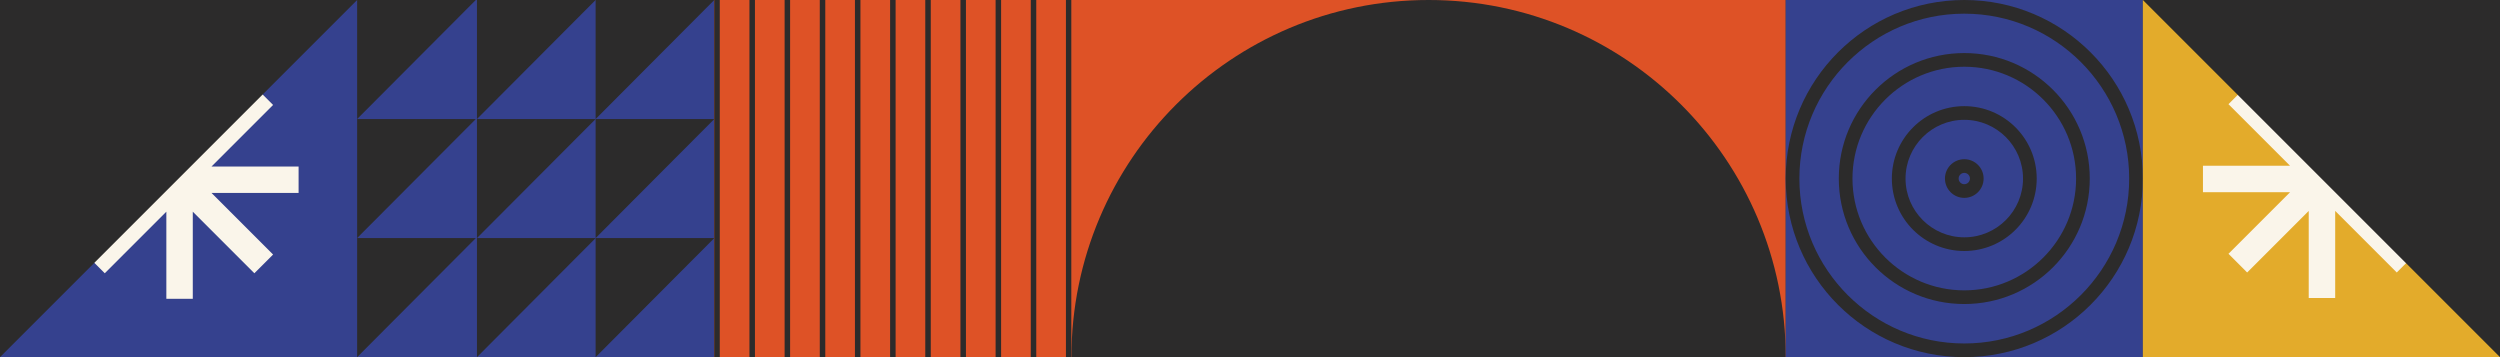 <svg xmlns="http://www.w3.org/2000/svg" width="2240" height="320" viewBox="0 0 2240 320" fill="none"><rect x="0" y="0" width="2240" height="320" fill="#333333" stroke="none"/><rect width="320" height="320" fill="#35418E"></rect><path d="M149.048 54.403V132.435L93.873 77.26L77.103 94.031L132.278 149.205H54.246V172.894H132.278L77.103 228.069L93.873 244.839L149.048 189.664V267.696H172.737V189.664L227.911 244.839L244.682 228.069L189.507 172.894H267.539V149.205H189.507L244.682 94.031L227.911 77.26L172.737 132.435V54.403H149.048Z" fill="#FAF5EA"></path><path d="M320 0L0 320V0H320Z" fill="#2C2B2B"></path><rect x="320" width="320" height="320" fill="#35418E"></rect><path d="M640 0L533.675 106.667V0H640Z" fill="#2C2B2B"></path><path d="M640 106.667L533.675 213.333V106.667H640Z" fill="#2C2B2B"></path><path d="M640 213.333L533.675 320V213.333H640Z" fill="#2C2B2B"></path><path d="M533.676 0L427.351 106.667V0H533.676Z" fill="#2C2B2B"></path><path d="M533.676 213.333L427.351 320V213.333H533.676Z" fill="#2C2B2B"></path><path d="M533.676 106.667L427.351 213.309V106.667H533.676Z" fill="#2C2B2B"></path><path d="M426.325 0L320 106.667V0H426.325Z" fill="#2C2B2B"></path><path d="M426.325 106.667L320 213.309V106.667H426.325Z" fill="#2C2B2B"></path><path d="M426.325 213.333L320 320V213.333H426.325Z" fill="#2C2B2B"></path><rect x="640" width="320" height="320" fill="#DE5226"></rect><path fill-rule="evenodd" clip-rule="evenodd" d="M644.923 0V320H640V0H644.923Z" fill="#2C2B2B"></path><path fill-rule="evenodd" clip-rule="evenodd" d="M676.432 0V320H671.509V0H676.432Z" fill="#2C2B2B"></path><path fill-rule="evenodd" clip-rule="evenodd" d="M707.938 0V320H703.015V0H707.938Z" fill="#2C2B2B"></path><path fill-rule="evenodd" clip-rule="evenodd" d="M739.447 0V320H734.523V0H739.447Z" fill="#2C2B2B"></path><path fill-rule="evenodd" clip-rule="evenodd" d="M770.953 0V320H766.03V0H770.953Z" fill="#2C2B2B"></path><path fill-rule="evenodd" clip-rule="evenodd" d="M802.464 0V320H797.541V0H802.464Z" fill="#2C2B2B"></path><path fill-rule="evenodd" clip-rule="evenodd" d="M833.97 0V320H829.047V0H833.97Z" fill="#2C2B2B"></path><path fill-rule="evenodd" clip-rule="evenodd" d="M865.479 0V320H860.556V0H865.479Z" fill="#2C2B2B"></path><path fill-rule="evenodd" clip-rule="evenodd" d="M896.985 0V320H892.062V0H896.985Z" fill="#2C2B2B"></path><path fill-rule="evenodd" clip-rule="evenodd" d="M928.492 0V320H923.569V0H928.492Z" fill="#2C2B2B"></path><path fill-rule="evenodd" clip-rule="evenodd" d="M960 0V320H955.077V0H960Z" fill="#2C2B2B"></path><rect x="960" width="640" height="320" fill="#DE5226"></rect><path d="M1280.01 0C1103.28 0 960 143.266 960 320H1600C1600 143.266 1456.73 0 1280.01 0Z" fill="#2C2B2B"></path><path d="M1600 320L1920 320V0L1600 0V320Z" fill="#35418E"></path><path d="M1760 12.253C1841.46 12.253 1907.75 78.517 1907.75 160C1907.75 241.483 1841.48 307.747 1760 307.747C1678.52 307.747 1612.25 241.483 1612.25 160C1612.25 78.517 1678.52 12.253 1760 12.253ZM1760 0C1671.63 0 1600 71.631 1600 160C1600 248.369 1671.63 320 1760 320C1848.37 320 1920 248.369 1920 160C1920 71.631 1848.37 0 1760 0Z" fill="#2C2B2B"></path><path d="M1760 59.793C1815.24 59.793 1860.18 104.737 1860.18 159.973C1860.18 215.21 1815.24 260.154 1760 260.154C1704.76 260.154 1659.82 215.21 1659.82 159.973C1659.82 104.737 1704.76 59.793 1760 59.793ZM1760 47.54C1697.9 47.54 1647.56 97.875 1647.56 159.973C1647.56 222.072 1697.9 272.407 1760 272.407C1822.1 272.407 1872.43 222.072 1872.43 159.973C1872.43 97.875 1822.1 47.54 1760 47.54Z" fill="#2C2B2B"></path><path d="M1760 107.362C1789.01 107.362 1812.63 130.962 1812.63 160.001C1812.63 189.041 1789.04 212.64 1760 212.64C1730.96 212.64 1707.36 189.041 1707.36 160.001C1707.36 130.962 1730.96 107.362 1760 107.362ZM1760 95.109C1724.17 95.109 1695.1 124.149 1695.1 160.001C1695.1 195.854 1724.14 224.893 1760 224.893C1795.85 224.893 1824.89 195.854 1824.89 160.001C1824.89 124.149 1795.85 95.109 1760 95.109Z" fill="#2C2B2B"></path><path d="M1760 154.903C1762.79 154.903 1765.07 157.182 1765.07 159.976C1765.07 162.769 1762.79 165.048 1760 165.048C1757.2 165.048 1754.93 162.769 1754.93 159.976C1754.93 157.182 1757.2 154.903 1760 154.903ZM1760 142.65C1750.42 142.65 1742.67 150.418 1742.67 159.976C1742.67 169.533 1750.44 177.301 1760 177.301C1769.56 177.301 1777.32 169.533 1777.32 159.976C1777.32 150.418 1769.56 142.65 1760 142.65Z" fill="#2C2B2B"></path><rect x="2240" y="320" width="320" height="320" transform="rotate(180 2240 320)" fill="#E3AB2B"></rect><path d="M2187.1 148.524L2109.08 148.524L2164.25 93.353L2147.5 76.609L2092.33 131.78L2092.33 53.754L2068.62 53.754L2068.62 131.78L2013.45 76.609L1996.71 93.353L2051.88 148.524L1973.85 148.524L1973.85 172.235L2051.88 172.235L1996.71 227.406L2013.45 244.15L2068.62 188.979L2068.62 267.006L2092.33 267.006L2092.33 188.979L2147.5 244.15L2164.25 227.406L2109.08 172.235L2187.1 172.235L2187.1 148.524Z" fill="#FAF5EA"></path><path d="M2240 320L1920 3.1151e-06L2240 0L2240 320Z" fill="#2C2B2B"></path></svg>